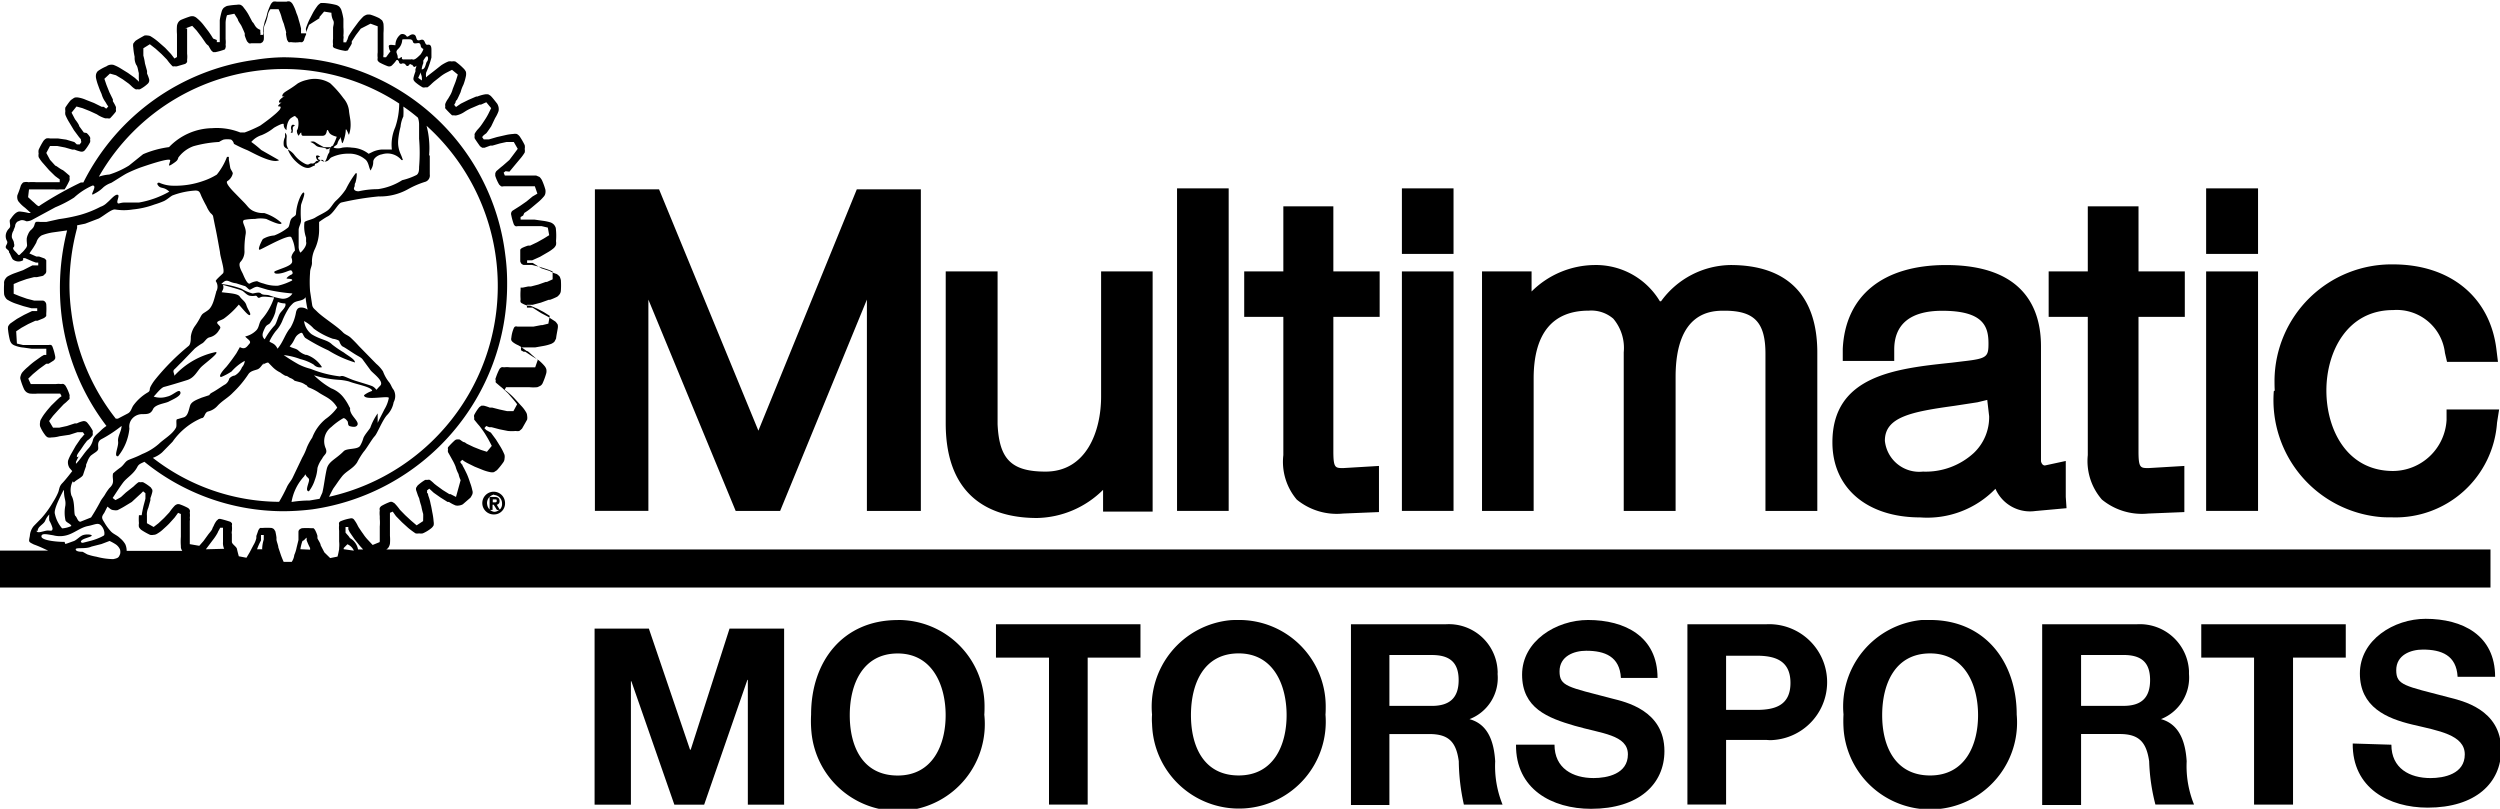 <svg xmlns="http://www.w3.org/2000/svg" viewBox="0 0 170 55"><path d="M49.609,42.743l-2.64,8.234h-.047l-2.8-8.234h-3.69V54.717h2.47V46.326h.031l2.923,8.391h2.027l2.939-8.486h.031v8.486H53.32V42.743Z"/><path d="M61.049,42.159a5.867,5.867,0,0,1,5.9,5.834l0,.007c0,.193,0,.4-.016.6a5.907,5.907,0,1,1-11.755,1.175q-.015-.153-.023-.306a8.299,8.299,0,0,1,0-.885c0-3.621,2.173-6.42,5.889-6.42m0,10.572c2.362,0,3.26-2.06,3.26-4.1s-.9-4.2-3.26-4.2-3.26,2.06-3.26,4.2.882,4.1,3.26,4.1"/><path d="M71.332,44.718H67.726V42.449h9.826v2.269h-3.59v9.993h-2.63Z"/><path d="M84.228,42.159a5.884,5.884,0,0,1,5.921,5.847l0.0.01c0,.193,0,.386-.016.579a5.907,5.907,0,1,1-11.779.907q-.011-.139-.015-.279a4.174,4.174,0,0,1,0-.628,5.911,5.911,0,0,1,5.307-6.42c.189-.016.394-.016.583-.016m0,10.572c2.378,0,3.26-2.06,3.26-4.1s-.882-4.2-3.26-4.2-3.244,2.06-3.244,4.2.882,4.1,3.244,4.1"/><path d="M91.865,42.449h6.46a3.321,3.321,0,0,1,3.51,3.121l.001.017a1.236,1.236,0,0,1,0,.241,3,3,0,0,1-1.911,3.074h0c1.307.354,1.669,1.609,1.748,2.864a6.958,6.958,0,0,0,.5,2.945h-2.63a14.192,14.192,0,0,1-.346-2.945c-.173-1.287-.661-1.851-2-1.851H94.479v4.827H91.865Zm2.614,5.552h2.882c1.181,0,1.827-.515,1.827-1.754s-.646-1.706-1.827-1.706H94.479Z"/><path d="M105.706,50.639c0,1.609,1.244,2.269,2.661,2.269.913,0,2.33-.274,2.33-1.609s-1.8-1.416-3.622-1.947-3.573-1.193-3.573-3.476,2.314-3.717,4.487-3.717c2.488,0,4.724,1.11,4.724,3.942h-2.491c-.079-1.464-1.1-1.85-2.362-1.85-.835,0-1.811.37-1.811,1.4s.573,1.062,3.573,1.85c.882.225,3.559.788,3.559,3.572,0,2.237-1.732,3.926-4.992,3.926-2.645,0-5.133-1.336-5.1-4.361Z"/><path d="M114.744,42.448h5.4a3.943,3.943,0,0,1,.488,7.869,2.476,2.476,0,0,1-.488,0h-2.77V54.71h-2.63Zm2.63,5.825h2.063c1.212,0,2.315-.274,2.315-1.834s-1.1-1.851-2.315-1.851h-2.063Z"/><path d="M131.247,42.159c3.716,0,5.889,2.832,5.889,6.437a5.907,5.907,0,0,1-11.755,1.175q-.015-.153-.023-.306a8.299,8.299,0,0,1,0-.885,5.911,5.911,0,0,1,5.307-6.42h.583m0,10.572c2.378,0,3.26-2.06,3.26-4.1s-.882-4.2-3.26-4.2-3.26,2.06-3.26,4.2.9,4.1,3.26,4.1"/><path d="M138.868,42.448h6.472a3.348,3.348,0,0,1,3.511,3.17v.209a3.031,3.031,0,0,1-1.905,3.073h0c1.291.354,1.669,1.609,1.748,2.864a6.958,6.958,0,0,0,.5,2.945h-2.626a13.285,13.285,0,0,1-.425-2.945c-.189-1.287-.677-1.851-2-1.851h-2.63V54.74h-2.645Zm2.645,5.551h2.882c1.181,0,1.811-.515,1.811-1.754s-.63-1.706-1.811-1.706h-2.882Z"/><path d="M153.276,44.718h-3.59V42.449h9.826v2.269h-3.586v9.993h-2.65Z"/><path d="M162.614,50.64c0,1.609,1.244,2.269,2.661,2.269.913,0,2.33-.274,2.33-1.609s-1.8-1.609-3.559-2.028-3.574-1.191-3.574-3.476,2.315-3.717,4.472-3.717c2.5,0,4.724,1.11,4.724,3.942h-2.551c-.079-1.464-1.1-1.85-2.362-1.85-.835,0-1.811.37-1.811,1.4s.567,1.062,3.574,1.85c.866.225,3.559.788,3.559,3.572,0,2.237-1.732,3.926-4.992,3.926-2.645,0-5.133-1.336-5.1-4.361Z"/><path d="M61.837,12.873H58.263L51.57,29.286,44.815,12.873H40.453V34.741H44.09V20.373l5.936,14.37h3.023l5.9-14.37v14.37h3.669V12.873Z"/><path d="M77.569,18.457H74.875v8.512c0,2.349-.992,5.1-3.779,5.1-2.33,0-3.149-.853-3.26-3.218V18.457H64.309v10.33c0,5.278,3.37,6.437,6.2,6.437a6.543,6.543,0,0,0,4.5-1.915v1.478h3.37V18.457Z"/><path d="M82.732,12.809H80.039V34.741H83.55V12.809Z"/><path d="M89.96,14.032H87.267v4.425H84.606v3.09h2.661v9.4a3.975,3.975,0,0,0,.913,3.025,4.291,4.291,0,0,0,3.149.949l2.441-.1V31.684l-2.425.145c-.551,0-.677,0-.677-1.159V21.547h3.149v-3.09H90.668V14.032Z"/><path d="M98.022,12.809H95.329v4.457H98.84V12.809Z"/><path d="M98.022,18.457H95.329V34.741H98.84V18.457Z"/><path d="M112.87,20.485a5.064,5.064,0,0,0-4.44-2.463,6.15,6.15,0,0,0-4.283,1.8V18.457h-3.37V34.742h3.511v-9c0-3.073,1.291-4.618,3.748-4.618a2.288,2.288,0,0,1,1.669.547,3.084,3.084,0,0,1,.709,2.285V34.742h3.527V25.634c0-4.506,2.5-4.506,3.323-4.506,2.031,0,2.787.788,2.787,2.929V34.742h3.526V23.976c0-3.894-2.047-5.954-5.9-5.954a5.934,5.934,0,0,0-4.724,2.462"/><path d="M135.262,28.304a3.356,3.356,0,0,1-1.039,2.494,4.838,4.838,0,0,1-3.464,1.271,2.347,2.347,0,0,1-2.586-2.081L128.172,29.978v-.016c0-1.609,1.811-1.963,4.724-2.365l1.576-.242.661-.161Zm5.21,5.487V31.346l-1.417.306c-.22,0-.268-.29-.268-.29v-7.82c0-2.51-1.118-5.519-6.456-5.519-4.283,0-6.85,2.076-7.023,5.7v.821h3.5v-.772c0-1.754,1.134-2.639,3.26-2.639,2.8,0,3.149,1.062,3.149,2.221,0,.9-.094,1.03-1.669,1.207l-.819.1c-3.811.4-8.125.869-8.125,5.423,0,3.09,2.346,5.1,5.968,5.1a6.455,6.455,0,0,0,5.118-1.947,2.568,2.568,0,0,0,2.708,1.513l2.126-.193Z"/><path d="M144.663,14.032H141.97v4.425h-2.661v3.09h2.661v9.4a3.989,3.989,0,0,0,.961,3.025,4.291,4.291,0,0,0,3.149.949l2.456-.1V31.684l-2.425.145c-.567,0-.693,0-.693-1.159V21.547h3.149v-3.09h-3.148V14.032Z"/><path d="M152.71,18.457h-2.693V34.741h3.53V18.457Z"/><path d="M152.71,12.809h-2.693v4.457h3.53V12.809Z"/><path d="M154.618,26.603a7.982,7.982,0,0,0,7.338,8.561c.236.016.472.016.709.016a6.92,6.92,0,0,0,7.133-6.437l.142-.9h-3.574v.724a3.669,3.669,0,0,1-3.637,3.46c-3.149,0-4.535-2.832-4.535-5.471s1.417-5.471,4.535-5.471a3.3,3.3,0,0,1,3.527,2.913l.142.611h3.464l-.11-.885c-.441-3.54-3.149-5.745-7.023-5.745a7.956,7.956,0,0,0-8.062,7.849l-0.0.004c0,.241,0,.483.016.724"/><path d="M22.187,10.154a.517.517,0,0,0,.331-.145H22.03a6.012,6.012,0,0,1-.614-.354.361.361,0,0,0-.315,0,.958.958,0,0,1,.346.209c.189.193.409.113.74.241"/><path d="M19.903,8.947a.623.623,0,0,0,0-.241.2.2,0,0,1,.157-.161s-.142-.145-.236,0a.348.348,0,0,0,0,.306s0,.177-.094.177h.161"/><path d="M19.62,10.153a1.156,1.156,0,0,1-.126-.29,3.174,3.174,0,0,1,0-.547.34.34,0,0,0-.11-.29v.291a.971.971,0,0,0-.094.515c0,.257.362.322.362.322"/><path d="M26.58,3.46l-.094.113-.236.322h-.173a.28.28,0,0,1,0-.161V2.253a4.174,4.174,0,0,0,0-.628.768.768,0,0,0-.094-.241l-.189-.145a3.89,3.89,0,0,0-.6-.241.663.663,0,0,0-.252,0,.954.954,0,0,0-.22.113,4.353,4.353,0,0,0-.362.4h0l-.346.467c-.11.161-.22.322-.315.483l-.079.241a.6.6,0,0,0-.079.177h-.189V2.656a.543.543,0,0,0,0-.225,3.558,3.558,0,0,0,0-.579V1.288A3.833,3.833,0,0,0,23.21.676a.677.677,0,0,0-.142-.225.577.577,0,0,0-.22-.117,4.635,4.635,0,0,0-.8-.129h-.236a1.014,1.014,0,0,0-.2.161A4.674,4.674,0,0,0,21.3.834h0l-.268.515a5.629,5.629,0,0,0-.22.547.337.337,0,0,0,0,.177v.193H20.47V2.06h0V1.934c-.047-.193-.094-.386-.157-.579a2.341,2.341,0,0,0-.157-.467h0a2.808,2.808,0,0,0-.252-.6A.463.463,0,0,0,19.73.113a.3.3,0,0,0-.236,0h-.677a.584.584,0,0,0-.236,0,.508.508,0,0,0-.173.193,3.891,3.891,0,0,0-.236.6h0a2.451,2.451,0,0,1-.157.515c-.047.193-.094.37-.126.563V2.37H17.7a.4.4,0,0,0,0-.193h0V2.028c-.378-.129-.378-.418-.535-.531L16.9.998h0a3.016,3.016,0,0,0-.319-.464.5.5,0,0,0-.236-.209.584.584,0,0,0-.236,0,4.854,4.854,0,0,0-.677.08,1,1,0,0,0-.22.129.57.57,0,0,0-.126.209,4.5,4.5,0,0,0-.142.628h0V2.704h0v.161h-.2V2.72h0l-.252-.1c-.094-.161-.2-.322-.315-.483l-.346-.451h0a2.951,2.951,0,0,0-.441-.451.564.564,0,0,0-.236-.129.588.588,0,0,0-.236.016h0c-.2.064-.409.145-.6.225a.465.465,0,0,0-.189.161.643.643,0,0,0-.094.241,3.558,3.558,0,0,0,0,.579h0v1.55l-.173.1-.236-.306-.394-.418-.441-.386a3.7,3.7,0,0,0-.5-.37.418.418,0,0,0-.236-.08.584.584,0,0,0-.236,0c-.2.113-.409.225-.6.354a1.7,1.7,0,0,0-.157.193.708.708,0,0,0,0,.257,4.533,4.533,0,0,0,.094.644,1.035,1.035,0,0,0,.11.547c.11.129.126.434.173.547v.386l.016.225a.372.372,0,0,0-.11-.113l-.173-.161L8.7,4.959l-.5-.308h0a2.766,2.766,0,0,0-.488-.241.664.664,0,0,0-.252,0,.546.546,0,0,0-.22.1,2.97,2.97,0,0,0-.583.322.461.461,0,0,0-.126.225.707.707,0,0,0,0,.257,3.391,3.391,0,0,0,.157.531h0a5.629,5.629,0,0,0,.22.547,1.629,1.629,0,0,0,.252.531,1.422,1.422,0,0,1,.094.161l.11.161-.142.145-.173-.129H6.913l-.52-.257-.535-.209h0a2.147,2.147,0,0,0-.52-.161.664.664,0,0,0-.252,0,.89.89,0,0,0-.2.129c-.079,0-.378.451-.441.547a.623.623,0,0,0,0,.241.708.708,0,0,0,0,.257,3.585,3.585,0,0,0,.283.547l.3.5.346.467.126.145h0a.824.824,0,0,0,.031.193l-.11.161H5.228L5.055,9.66,4.5,9.494l-.567-.08H3.4a.663.663,0,0,0-.252,0,.634.634,0,0,0-.189.161,4.564,4.564,0,0,0-.331.611.708.708,0,0,0,0,.257.623.623,0,0,0,0,.241,2.351,2.351,0,0,0,.331.451h0l.378.434.409.4.173.129.142.1v.193H2.472a2.975,2.975,0,0,0-.535,0,.686.686,0,0,0-.362.016.662.662,0,0,0-.157.209,6.757,6.757,0,0,1-.236.66.623.623,0,0,0,0,.241.446.446,0,0,0,.126.241,2.17,2.17,0,0,0,.394.37h0l.394.354H1.937a3.861,3.861,0,0,0-.6-.1c-.315,0-.583.483-.646.547s0,.274,0,.434-.126.177-.22.37a.668.668,0,0,0,0,.644c.126.225-.236.37,0,.563s.094.177.157.241.11.257.236.451a.609.609,0,0,0,.709.064v-.145H1.7l.52.225.22.08H2.6v.193H2.2l-.63.322-.535.193h0a3.027,3.027,0,0,0-.472.209.5.5,0,0,0-.189.177.468.468,0,0,0-.094.354,5.314,5.314,0,0,0,0,.708.571.571,0,0,0,.094.225.4.4,0,0,0,.189.177,2.701,2.701,0,0,0,.488.225h0l.535.177.551.145h.394v.193H2.173l-.535.257-.488.274h0l-.441.306a.662.662,0,0,0-.157.209.707.707,0,0,0,0,.257,4.874,4.874,0,0,0,.126.692.635.635,0,0,0,.126.225.615.615,0,0,0,.22.129,2.006,2.006,0,0,0,.535.129h.016l.567.08H3.149v.422H2.992l-.173.1-.472.338a4.924,4.924,0,0,0-.441.37h0a2.987,2.987,0,0,0-.394.386.671.671,0,0,0-.11.241.363.363,0,0,0,0,.257,4.471,4.471,0,0,0,.236.644.641.641,0,0,0,.157.193.614.614,0,0,0,.236.1,3.151,3.151,0,0,0,.551,0H4.094l.094.177-.142.1h0l-.157.145-.409.4c-.094.113-.283.322-.362.434h0a3.016,3.016,0,0,0-.315.467.44.44,0,0,0-.079.241.708.708,0,0,0,0,.257,2.54,2.54,0,0,0,.346.6.465.465,0,0,0,.189.161.663.663,0,0,0,.252,0,2.055,2.055,0,0,0,.535-.08h0l.677-.1.551-.177h.362l.11.161a.485.485,0,0,0-.126.129l-.14.156-.331.483-.283.5h0a2.878,2.878,0,0,0-.236.5.708.708,0,0,0,0,.257.768.768,0,0,0,.094.241l.189.219s-.441.579-.677.821-.189.434-.3.676a4.562,4.562,0,0,1-.331.611,6.594,6.594,0,0,1-.787,1.094l-.52.531a1.162,1.162,0,0,0-.268.676c-.079.418-.11.386.268.579a7.173,7.173,0,0,1,.693.29l.283.129H0v2.51H169.353V37.364H26.265a.45.45,0,0,0,.157-.145.768.768,0,0,0,.094-.241,3.174,3.174,0,0,0,0-.547h0V34.87l.189-.08.22.306.409.418.425.386a5.85,5.85,0,0,0,.5.37.584.584,0,0,0,.236,0,.664.664,0,0,0,.252,0,2.463,2.463,0,0,0,.583-.354.641.641,0,0,0,.157-.193.707.707,0,0,0,0-.257,4.535,4.535,0,0,0-.094-.644c-.031-.177-.063-.37-.11-.547a2.928,2.928,0,0,0-.157-.563c-.031-.129,0-.129-.094-.209a.228.228,0,0,0,0-.145l.157-.129.126.113.173.161.457.322.488.306h.094a2.49,2.49,0,0,0,.457.241.663.663,0,0,0,.252,0,.686.686,0,0,0,.236-.08l.52-.451a1.619,1.619,0,0,0,.126-.225.408.408,0,0,0,0-.274,3.391,3.391,0,0,0-.157-.531h0a5.581,5.581,0,0,0-.2-.547s-.173-.37-.268-.531,0-.1-.094-.161l-.11-.161.142-.145.157.113.173.1.52.257.52.209h0a2.953,2.953,0,0,0,.535.161.663.663,0,0,0,.252,0l.2-.129a4.761,4.761,0,0,0,.441-.547.44.44,0,0,0,.079-.241.708.708,0,0,0,0-.257,3.754,3.754,0,0,0-.283-.563l-.3-.483-.346-.467-.315-.177-.126-.129.126-.145.2.08h.157l.551.145.567.113h0a2.976,2.976,0,0,0,.535,0,.584.584,0,0,0,.236,0,1.678,1.678,0,0,0,.189-.161l.346-.611a.707.707,0,0,0,0-.257.494.494,0,0,0-.079-.257,2.238,2.238,0,0,0-.331-.434h0l-.394-.434a4.88,4.88,0,0,0-.409-.4l-.173-.145-.142-.1.094-.177h1.59a2.975,2.975,0,0,0,.535,0,1.574,1.574,0,0,0,.236-.113.438.438,0,0,0,.142-.193,4.673,4.673,0,0,0,.236-.66.707.707,0,0,0,0-.257.635.635,0,0,0-.126-.225,2.987,2.987,0,0,0-.394-.386h0l-.425-.257-.488-.322H35.6l-.173-.1v-.193h.961l.567-.1h0a2.92,2.92,0,0,0,.535-.145.89.89,0,0,0,.2-.129,1.773,1.773,0,0,0,.126-.241c0-.1.094-.563.11-.676a.707.707,0,0,0,0-.257,1.032,1.032,0,0,0-.157-.209l-.52-.338h0l-.457-.241-.583-.37h-.378v-.193h.394l.551-.145.535-.193H37.4a4.48,4.48,0,0,0,.488-.209.912.912,0,0,0,.173-.177.486.486,0,0,0,.079-.241,5.314,5.314,0,0,0,0-.708,1.438,1.438,0,0,0-.079-.241,1.091,1.091,0,0,0-.2-.177,2.151,2.151,0,0,1-.488-.209h0l-.551-.177-.6-.37h-.378v-.177h.346l.535-.241.5-.29h0a2.717,2.717,0,0,0,.441-.306.613.613,0,0,0,.142-.209.707.707,0,0,0,0-.257,4.311,4.311,0,0,0-.016-.9.635.635,0,0,0-.126-.225.659.659,0,0,0-.22-.145,3.001,3.001,0,0,0-.52-.113h0l-.567-.08H35.4v-.177l.173-.1.079-.177a4.299,4.299,0,0,0,.472-.338l.441-.37h0a2.986,2.986,0,0,0,.394-.386.446.446,0,0,0,.126-.241.707.707,0,0,0,0-.257,4.469,4.469,0,0,0-.236-.644,1.031,1.031,0,0,0-.16-.211l-.236-.1H34.327l-.079-.193.126-.1.268.032.346-.418.362-.434h0a2.987,2.987,0,0,0,.331-.451.622.622,0,0,0,0-.241.707.707,0,0,0,0-.257,4.484,4.484,0,0,0-.346-.6.634.634,0,0,0-.189-.161.663.663,0,0,0-.252,0,3.075,3.075,0,0,0-.535.08h0l-.567.129-.551.161h-.346l-.11-.161.11-.129h0l.173-.129c.094-.113.252-.354.331-.467l.268-.563h0a2.276,2.276,0,0,0,.236-.483.707.707,0,0,0,0-.257.768.768,0,0,0-.094-.241c-.142-.177-.283-.37-.441-.531a1.379,1.379,0,0,0-.157-.1.663.663,0,0,0-.252,0,2.6,2.6,0,0,0-.5.145H32.38l-.52.225-.52.257-.189.129-.142.1-.126-.145.094-.161a.212.212,0,0,1,.094-.177c.094-.177.173-.354.252-.531a2.467,2.467,0,0,1,.189-.5h0a3.699,3.699,0,0,0,.173-.6.8.8,0,0,0,0-.274.773.773,0,0,0-.189-.257,3.643,3.643,0,0,0-.535-.451.584.584,0,0,0-.236,0,.584.584,0,0,0-.236,0A2.766,2.766,0,0,0,30,4.442h0l-.488.386-.457.354-.079.08a1.1,1.1,0,0,1,0-.322,6.146,6.146,0,0,0,.362-1.03V3.428c0-.161,0-.434-.252-.386s-.126-.451-.5-.322-.189-.29-.441-.37-.409.241-.5.113a.337.337,0,0,0-.394-.129.914.914,0,0,0-.362.74h0c-.189,0-.52-.113-.441.145a.53.53,0,0,0,.126.306Zm2.456.37c.094,0,.094.257,0,.354s-.094.547-.362.531a1.461,1.461,0,0,1,.11-.418V4.12s.173-.29.22-.29M28.69,5.343v.129l-.252-.177.126-.274v-.1a.81.81,0,0,1,.126.418M26.958,3.557c0-.209.173-.193.315-.515s0-.37.189-.37h.346c.079,0,.236,0,.268.161a.149.149,0,0,0,.176.116L28.265,2.946h.016c.126,0,.3-.1.331.193a.251.251,0,0,0,.157.177c.079,0-.142.37-.2.418s-.283.29-.409.306a.132.132,0,0,1-.11,0h0a.132.132,0,0,0-.11,0h-.488a.107.107,0,0,1-.126-.064V3.943c0-.08,0-.1-.126,0s-.173,0-.157-.129M1.842,16.687a.446.446,0,0,1-.126.241,1.557,1.557,0,0,1-.268.29h0c-.173.193-.173.145-.3,0l-.2-.209c-.079-.113-.079-.177,0-.209a.363.363,0,0,0,0-.257c0-.161-.094-.241-.142-.4a.744.744,0,0,1,.126-.483c0-.1,0,0,.094-.274a.408.408,0,0,1,.2-.338c.094,0,.2-.177.567,0a.839.839,0,0,0,.394-.1l1.575-.853a8.014,8.014,0,0,0,1.275-.66,4.616,4.616,0,0,1,1.26-.821c.394,0-.346.853.142.547a2.3,2.3,0,0,0,.6-.434,1.662,1.662,0,0,1,.52-.29c.2-.113.835-.531,1.055-.644a9.854,9.854,0,0,1,.929-.4c.189-.062,2.063-.724,2.031-.483s-.22.483.126.257.378-.274.425-.451a2.219,2.219,0,0,1,1.024-.772,7.942,7.942,0,0,1,1.748-.29,1.782,1.782,0,0,1,.3-.161,1.41,1.41,0,0,1,.52,0,.449.449,0,0,1,.189.29,8.869,8.869,0,0,0,.882.418c.283.113,1.7.965,2.189.692l-1.212-.692a7.238,7.238,0,0,0-.677-.547,1.5,1.5,0,0,1,.709-.467,3.4,3.4,0,0,0,.835-.5h0s.677-.4.661-.225a.442.442,0,0,0,.189.386s0-.628.331-.837.22-.1.378,0,.126.708,0,.853a.466.466,0,0,0,.126.37c.079-.177.173-.257.173-.193s0,.193.126.193h1.307c.362,0,.252-.467.362-.386s0,.29.614.451h0a3.361,3.361,0,0,1-.236.547c0,.113-.079,0-.2.209s0,.225-.11.37-.142.483-.268.547-.236-.113-.394-.113h0c-.094-.1-.094-.145,0-.177s.11,0,0-.08a.172.172,0,0,0-.2,0,.384.384,0,0,0,.157.338c.157.1,0,0-.094,0s-.142.209-.346.177-.173.177-.5,0a2.11,2.11,0,0,1-.724-.628,1.359,1.359,0,0,0-.409-.322,2.206,2.206,0,0,0,.52.788c.315.306.724.579,1.039.418l.2-.1c.157,0,0-.129.142-.145a.53.53,0,0,0,.268-.177s0-.08.142-.08.079.1.189.113a.348.348,0,0,0,.268-.1c.11-.1.094-.145.252-.209a2.6,2.6,0,0,1,1.1-.225,1.652,1.652,0,0,1,1.118.37c.236.161.268.531.346.692s.079,0,.079,0a.918.918,0,0,0,.142-.5c0-.274.362-.483.583-.515a1.243,1.243,0,0,1,1.338.386h.094a3.268,3.268,0,0,0-.157-.418,1.9,1.9,0,0,1-.157-.982,5.599,5.599,0,0,1,.157-.869,2.054,2.054,0,0,1,.189-.692,4.832,4.832,0,0,0,0-.676,11.612,11.612,0,0,1,.992.756,1.406,1.406,0,0,1,.079.434v1a11.349,11.349,0,0,1,0,1.915c0,.177,0,.434-.173.547a4.453,4.453,0,0,1-.976.354,4.131,4.131,0,0,1-1.653.611,5.918,5.918,0,0,0-1.307.145c-.3,0-.362-.161-.3-.274s0-.209.079-.306a2.194,2.194,0,0,0,.094-.644h-.079a6.769,6.769,0,0,0-.661,1.078,4.03,4.03,0,0,1-.677.788c-.22.209-.331.483-.567.66s-.614.338-.835.483-.677.209-.74.322a2.29,2.29,0,0,0,.11,1.046v.273c.094.306-.346.724-.378.74s-.142-.225-.126-.434V15.641c0-.241.2-.483.157-.708a6.222,6.222,0,0,1,0-.949c0-.145.315-.788.2-.885s-.488.676-.535,1.4c0,.209-.157.193-.3.354s-.126.531-.252.628a3.579,3.579,0,0,1-.929.531,1.731,1.731,0,0,0-.772.241c-.094.129-.409.788-.2.724.488-.225,1.937-1.046,2.126-.853a2.247,2.247,0,0,1,.252.917,1.057,1.057,0,0,0-.189.274c-.11.274,0,.161,0,.467s-.772.467-1.2.676c-.079.193.252.177.551.1s.535-.225.6-.161.142.209,0,.274a.879.879,0,0,0-.315.225c-.11.113.425,0,.362.177a4.06,4.06,0,0,1-.961.354,2.529,2.529,0,0,1-.976-.145,2.067,2.067,0,0,1-.441-.161,1.16,1.16,0,0,0-.5.161c-.173.08-.409-.515-.472-.66s-.362-.611-.157-.821a1.028,1.028,0,0,0,.268-.692,6.057,6.057,0,0,1,.079-1.191c.079-.467-.346-.853-.094-.965a3.675,3.675,0,0,1,.724-.064,2.074,2.074,0,0,1,.772,0c.409.193,1.024.467,1.039.274a3.115,3.115,0,0,0-1.181-.676,1.55,1.55,0,0,1-.765-.153c-.3-.161-.346-.306-.6-.563l-.661-.676c-.126-.129-.63-.644-.488-.772a.812.812,0,0,0,.378-.531c0-.1-.157-.274-.173-.386l-.094-.547v-.193h-.126a4.351,4.351,0,0,1-.693,1.207,4.491,4.491,0,0,1-.929.434,5.666,5.666,0,0,1-2,.322,2.34,2.34,0,0,1-.992-.209c-.157,0-.126.113-.11.129.189.338.394.1.8.483a6.356,6.356,0,0,1-2.063.74H8.472c-.331,0-.441.145-.488,0s.189-.515,0-.531-.472.354-.709.547a1.132,1.132,0,0,1-.441.274,7.177,7.177,0,0,1-1.37.547,11,11,0,0,1-1.449.29l-.866.193H2.724a.838.838,0,0,0-.283,0,.352.352,0,0,0-.079.129.768.768,0,0,1-.094.241,1.273,1.273,0,0,1-.2.209.868.868,0,0,0-.157.257.986.986,0,0,0-.094.306v.145m24.832-6.211H25.95a1.825,1.825,0,0,0-.583.145l-.3.145a1.966,1.966,0,0,0-1.134-.418,2.277,2.277,0,0,0-.661,0,.9.9,0,0,1-.583,0h0c0-.1.2-.145.252-.257a.827.827,0,0,1,.189-.37v-.1c.094.161.094.37.142.418s.236-.563.236-.853.2.29.22.29a2.073,2.073,0,0,0,.11-.821c0-.209-.094-.6-.11-.853a1.573,1.573,0,0,0-.378-.821,6.82,6.82,0,0,0-.9-1.014,2,2,0,0,0-1.575-.225,2.138,2.138,0,0,0-.63.241c-.646.5-.961.563-1.039.788s.268,0,.268,0-.457.241-.5.434.362,0,.315,0a.813.813,0,0,0-.362.274c-.079.129.189,0,.157.145a.388.388,0,0,1-.11.193,3.316,3.316,0,0,1-.346.322c-.3.257-.614.483-.929.708a8.79,8.79,0,0,1-1.055.467h-.315a4.308,4.308,0,0,0-1.905-.29,4.151,4.151,0,0,0-2.929,1.287,6.678,6.678,0,0,0-1.764.483l-.961.772a5.935,5.935,0,0,1-1.338.611,2.776,2.776,0,0,0-.709.145,14.512,14.512,0,0,1,12.55-7.322,14.31,14.31,0,0,1,7.873,2.349,5.068,5.068,0,0,1-.268,1.609,2.959,2.959,0,0,0-.22,1.609m2.519.322a5.623,5.623,0,0,0,0-1.03,5.409,5.409,0,0,0-.173-1,14.685,14.685,0,0,1-6.629,25.231c.094-.193.189-.386.3-.579.283-.386.268-.4.567-.788s.756-.531,1.039-.965a5.192,5.192,0,0,1,.457-.74c.157-.161.567-.869.74-1.046s.488-1.014.819-1.416a1.666,1.666,0,0,0,.472-.9.877.877,0,0,0,0-.837c-.157-.193-.173-.37-.346-.563a2.656,2.656,0,0,1-.378-.692,2.356,2.356,0,0,0-.457-.515l-1.181-1.207c-.173-.193-.362-.386-.551-.563s-.378-.209-.535-.37c-.394-.418-1.37-1.014-1.779-1.432-.142-.145-.283-.225-.315-.434l-.142-.933a8.348,8.348,0,0,1,0-1.255c0-.322.157-.451.126-.756a2.052,2.052,0,0,1,.173-.8,3.1,3.1,0,0,0,.315-1.464v-.433a6.215,6.215,0,0,1,.535-.354c.441-.193.724-.869.961-.965a19.181,19.181,0,0,1,2.551-.418,3.9,3.9,0,0,0,1.984-.483,6.078,6.078,0,0,1,1.149-.5.451.451,0,0,0,.346-.515v-1.3M14.707,19.841c-.126.4-.22,1-.567,1.255s-.362.177-.535.515a4.714,4.714,0,0,1-.378.6,1.6,1.6,0,0,0-.252.692c0,.161,0,.515-.157.628a15.6,15.6,0,0,0-2.283,2.3,2.915,2.915,0,0,0-.3.467c-.094.193,0,.257-.157.37a3.21,3.21,0,0,0-1.008.9c-.126.177-.157.434-.378.547l-.677.354H7.873A14.69,14.69,0,0,1,4.85,21.225a13.868,13.868,0,0,1-.126-1.8,15.015,15.015,0,0,1,.52-3.926v-.177l.551-.113.929-.354c.331-.177.866-.644,1.1-.611a3.733,3.733,0,0,0,1.2,0,5.824,5.824,0,0,0,1.48-.338,5.471,5.471,0,0,0,.661-.241c.22-.113.362-.257.551-.37a5.3,5.3,0,0,1,1.575-.338c.315,0,.3.177.441.467s.2.4.315.611a1.884,1.884,0,0,0,.268.451s.157.129.173.209.11.563.173.853c.11.531.2,1.062.3,1.609,0,.274.362,1.271.2,1.432s-.52.467-.488.531a.664.664,0,0,1,0,.756m.929-.74a1.488,1.488,0,0,0,.457.129l.551.177c.11,0,.283.241.362.257s.362-.241.567-.193l.646.193a12.412,12.412,0,0,0,1.7.257.746.746,0,0,1-.724.354,4.44,4.44,0,0,1-.85-.225c-.189-.064-.441,0-.567-.129s-.457,0-.567,0a2.84,2.84,0,0,1-.756-.322,5.671,5.671,0,0,0-1.37-.322c.22-.209.315-.29.583-.161M20.8,24.134a1.316,1.316,0,0,1-.52-.306c-.157-.145-.409-.145-.583-.274.362-.37.3-.628.614-.837s.22,0,.441.257a13.076,13.076,0,0,0,1.575.853,7.667,7.667,0,0,0,1.811.821c0-.225-.472-.451-.756-.676a7.108,7.108,0,0,1-.8-.547c-.315-.322-.756-.306-1.386-.692a1.354,1.354,0,0,1-.52-.9,2.311,2.311,0,0,1,.661.515,4.868,4.868,0,0,0,1.307.692c.079,0,.394.08.425.161s.11.306.252.37.535.338.819.515.441.225.551.4l.52.708c.173.209.929.74.646,1.03s-.252.306-.283.257a.746.746,0,0,0-.236-.209c-.2-.1-1.2-.37-1.417-.467-.5-.193-.6-.29-.8-.209a7.794,7.794,0,0,1-2-.515,3.882,3.882,0,0,1-.819-.306c-.346-.193-.677-.4-1.008-.628a4.5,4.5,0,0,1,1.134.274,3.122,3.122,0,0,1,.9.37.579.579,0,0,0,.567.177,1.994,1.994,0,0,0-1.039-.837m-.378-3.218c-.094,0-.268,0-.346.306a3.166,3.166,0,0,1-.378,1.062c-.362.418-.488.965-.882,1.432-.189-.4-.441-.37-.551-.5a3.861,3.861,0,0,1,.425-.692,2.368,2.368,0,0,0,.441-.676,5.384,5.384,0,0,1,.488-.949,3.065,3.065,0,0,1,.22-.241c.236-.257.724-.145.882-.451a7.401,7.401,0,0,0,.142.853.726.726,0,0,0-.441-.145M18.9,20.534a1.338,1.338,0,0,0,.5.1c.094.225-.236.483-.362.676s-.22.628-.346.8a4.657,4.657,0,0,0-.693.965c-.236-.225-.142-.434,0-.74s.268-.225.378-.386a2.545,2.545,0,0,0,.346-.724,4.05,4.05,0,0,1,.177-.691m-1.024,4.264s.315-.193.378-.129l.268.274a1.834,1.834,0,0,0,.535.386,2.582,2.582,0,0,0,.346.225c.157,0,.22.113.362.161a.71.71,0,0,1,.268.177s.3.08.378.1a1.086,1.086,0,0,1,.362.177c.094,0,.11.129.22.177a3.463,3.463,0,0,1,.646.322c.173.129.567.322.74.451a1.8,1.8,0,0,1,.551.6,3.338,3.338,0,0,1-.787.772,3.044,3.044,0,0,0-.913,1.271,3.85,3.85,0,0,0-.362.66,3.889,3.889,0,0,1-.315.692l-.661,1.384c-.11.225-.283.386-.394.644a10.926,10.926,0,0,1-.52.982,14.124,14.124,0,0,1-8.585-2.99,1.924,1.924,0,0,0,.63-.37l.709-.724A4.617,4.617,0,0,1,13.7,28.434c.236,0,.189-.37.441-.451a1.244,1.244,0,0,0,.661-.4c.315-.338.724-.547,1.039-.885a7.048,7.048,0,0,0,1.039-1.239c.142-.225.378-.257.614-.338s.3-.338.488-.434m2.787,7.563c.094.274.3.209.236.483s-.252.66,0,.676a2.5,2.5,0,0,0,.409-.788,2.825,2.825,0,0,0,.173-.8,1.954,1.954,0,0,1,.315-.628c.157-.322.378-.322.252-.692a1.2,1.2,0,0,1,.379-1.467,4.294,4.294,0,0,1,.819-.6c.11,0,.189.1.268.193s0,.306.173.354.441.1.52-.1-.3-.5-.441-.8,0-.274-.11-.4a3.332,3.332,0,0,0-.362-.6,1.936,1.936,0,0,0-.882-.676,5.755,5.755,0,0,1-1.165-.885,7.147,7.147,0,0,0,1.653.306,3.583,3.583,0,0,1,.724.113c.472.193,1.575.37,1.575.644a1.817,1.817,0,0,0-.551.29c0,.4,1.716,0,1.685.193a2.312,2.312,0,0,1-.3.772c-.157.322-.3.579-.457.917v-.644a4.088,4.088,0,0,0-.488.933c0,.08-.409.515-.488.756a2.111,2.111,0,0,1-.22.515c-.173.274-.9.145-1.118.37-.535.547-1.024.676-1.149,1.207s-.189,1.175-.3,1.609l-.189.418-.677.115a7.9,7.9,0,0,0-1.228.1,3.4,3.4,0,0,1,.85-1.738m-15.447-1.3v-.08c0-.113.189-.338.268-.451s.22-.338.315-.451l.11-.145a1.393,1.393,0,0,0,.378-.37.28.28,0,0,0,0-.161.28.28,0,0,0,0-.161,3.127,3.127,0,0,0-.362-.531.3.3,0,0,0-.315-.1,1.652,1.652,0,0,0-.394.145H5.086l-.535.177-.52.113H3.606l-.268-.451h0l.268-.354h0l.362-.4.362-.386.157-.129.236-.225a.228.228,0,0,0,0-.145.28.28,0,0,0,0-.161,2.868,2.868,0,0,0-.268-.6.472.472,0,0,0-.126-.113.317.317,0,0,0-.173,0,1.365,1.365,0,0,0-.362,0h-1.7l-.173-.37h0l.315-.306h0l.425-.354.488-.354h.157l.331-.209a.431.431,0,0,0,.11-.129.4.4,0,0,0,0-.193,3.888,3.888,0,0,0-.173-.611.25.25,0,0,0-.094-.129.317.317,0,0,0-.173,0H1.575l-.425-.1h0l-.05-.834h0l.362-.241h0l.459-.253.488-.225h.142l.394-.161a.513.513,0,0,0,.2-.161v-.161a4.392,4.392,0,0,0,0-.644.309.309,0,0,0-.079-.161.254.254,0,0,0-.142-.08h-.6l-.5-.129-.5-.177h0L.93,19.974h0v-.66h0l.378-.161h0l.5-.177.5-.129H2.5l.378-.08a.229.229,0,0,0,.142-.1.258.258,0,0,0,.126-.225v-.74a.485.485,0,0,0-.126-.129l-.362-.129H2.472L2,17.234H2l.094-.145a4.714,4.714,0,0,0,.378-.6h0a.8.8,0,0,1,.362-.483,3.477,3.477,0,0,1,.8-.209l.929-.129h0A15.891,15.891,0,0,0,4.2,21.579a15.426,15.426,0,0,0,3.039,7.386,2.477,2.477,0,0,0-.394.322c-.173.177-.441.354-.52.611A1.287,1.287,0,0,1,6,30.51c-.315.338-.5.692-.835,1.03v-.129s.126-.274.189-.37m-.331,1.77c.142-.177.583-.354.63-.531.063-.193.126-.386.2-.579v-.1l.094-.225a1.167,1.167,0,0,1,.22-.386c.236-.193.441-.274.5-.418s-.11-.5.2-.692a8.787,8.787,0,0,0,1.4-.917c0,.354-.283.708-.236,1.062s-.331,1.046,0,1A3.538,3.538,0,0,0,8.8,29.142a.826.826,0,0,1,.22-.708.909.909,0,0,1,.646-.274c.362,0,.583,0,.74-.338s.835-.386,1.071-.515.882-.386.787-.644-.488.225-.9.306a1.476,1.476,0,0,1-.913,0c.142-.145.5-.611.709-.66s1.071-.306,1.575-.467.677-.628.961-.9,1.291-1,.961-1a5.3,5.3,0,0,0-2.8,1.609c0-.177-.142-.306,0-.434s.315-.322.488-.483l.9-.933a3.992,3.992,0,0,1,.535-.37c.157-.113.252-.322.441-.386a1,1,0,0,0,.614-.4c.173-.274.22-.257,0-.483s.157-.241.394-.4a5.7,5.7,0,0,0,1.008-.949c.236.241.646.788.756.708s-.157-.386-.236-.66-.315-.386-.457-.6-.787-.225-1.228-.29c.094-.193.157-.257.094-.5.331.1,1.165.322,1.307.4s.3.29.5.338a1.151,1.151,0,0,0,.409,0c.142,0,.11.225.315.113s.6,0,.945,0a4.271,4.271,0,0,1-.85,1.5c-.189.209-.157.531-.362.74a1.54,1.54,0,0,1-.756.418c.126.177.457.306.283.5s-.283.418-.646.225l-.236.418c-.22.322-.441.628-.693.933-.331.338-.551.692-.331.676a4.123,4.123,0,0,0,.693-.37,3.322,3.322,0,0,1,.9-.724.726.726,0,0,1-.189.434,1.128,1.128,0,0,1-.488.563.6.6,0,0,0-.378.209.658.658,0,0,1-.283.4c-.11.048-.551.37-.85.531s-.142.177-.268.209l-.488.161c-.252.113-.677.241-.772.531s-.142.708-.425.8l-.441.129c-.142,0,0,.451-.11.6-.236.434-.8.74-1.149,1.078a3.925,3.925,0,0,1-1.134.692c-.457.241-.819.338-.992.434s-.268.322-.488.483a5.163,5.163,0,0,0-.5.4c-.094.386.173.611-.252,1a3.333,3.333,0,0,0-.268.386c-.11.209-.268.354-.362.563-.189.354-.394.708-.614,1.046l-.724.29c-.189,0-.22-.29-.346-.4s0-.949-.268-1.384a1.283,1.283,0,0,1,.094-.965m-.6.611c0,.6.142.628.094,1.046a2.409,2.409,0,0,0,0,.949c0,.193.362.257.409.434a1.736,1.736,0,0,1-.63.161,2.212,2.212,0,0,1-.488-.982c-.094-.29.331-1.11.583-1.609M2.551,36.125a.483.483,0,0,1,.157-.322c.126-.129.3-.241.362-.386a1.288,1.288,0,0,1,.283-.434,1.86,1.86,0,0,0,0,.418,2.111,2.111,0,0,1,.22.515c0,.225-.094.161-.331.161s-.756.257-.756,0m1.905.772c-.614,0-1.575-.113-1.575-.37s.441-.129.8-.08a1.758,1.758,0,0,0,.913,0c.5-.129.945-.531,1.449-.628s.709-.274.929,0a.819.819,0,0,1,.193.463c0,.193,0,.161-.173.257a3.95,3.95,0,0,1-.724.274l-.567.145c-.157,0-.2-.113,0-.225s.63-.193.6-.274-.441-.1-.646,0-.394.322-.583.386-.472.177-.567.193m3.716.708c-.079.209-.126.257-.457.322a4.589,4.589,0,0,1-1.134-.161,4.022,4.022,0,0,1-.63-.161l-.315-.177c-.11,0-.457,0-.472-.161s.677,0,1.071-.193l.681-.173.551-.209a3.361,3.361,0,0,1,.409.225.815.815,0,0,1,.3.354.616.616,0,0,1,0,.338m4.14-.468a.571.571,0,0,0,.094.225H8.613a1.1,1.1,0,0,0-.094-.451,1.529,1.529,0,0,0-.362-.418c-.189-.193-.425-.257-.614-.451a3.525,3.525,0,0,1-.457-.628c-.173-.274-.2-.354,0-.628l.22-.434h0l.2.161a.418.418,0,0,0,.236.08.664.664,0,0,0,.252,0c.157-.08.315-.161.472-.257h0l.494-.299.488-.451.142-.129.142-.145.157.129v.354c0,.048-.11.418-.142.563s-.094.418-.11.579H9.448a3.174,3.174,0,0,0,0,.547.708.708,0,0,0,0,.257.641.641,0,0,0,.157.193,4.408,4.408,0,0,0,.6.338.584.584,0,0,0,.236,0,.469.469,0,0,0,.252-.08,2.13,2.13,0,0,0,.425-.322h0c.126-.113.252-.225.378-.354h0l.378-.418.236-.322.189.08v1.545a4.174,4.174,0,0,0,0,.628m1.7.225.472-.628a3.4,3.4,0,0,0,.331-.5.758.758,0,0,1,.079-.161l.094-.177h.189v.982a.913.913,0,0,0,.079.451Zm3.968,0h-.488a3.894,3.894,0,0,1,.268-.6v-.37h.189v.306a2.314,2.314,0,0,0-.11.66m2.6,0h0a2.933,2.933,0,0,1,.142-.563h0a.331.331,0,0,0,.173-.129l.11-.1h0v.179a3.916,3.916,0,0,0,.236.531v.113Zm2.945,0v-.08l.252-.257a.84.84,0,0,1,.441.434Zm.126-1.126v-.387h.189v.161l.094.193.331.483.362.451h0l.22.241h-.346a1.116,1.116,0,0,0-.551-.772,1.212,1.212,0,0,0-.173-.225Zm2.315.644h0l-.472.193h0l-.315-.338h0a2.739,2.739,0,0,1-.331-.418c-.11-.145-.2-.29-.3-.434a1.766,1.766,0,0,1-.094-.177,2.216,2.216,0,0,0-.2-.322.282.282,0,0,0-.126-.113.317.317,0,0,0-.173,0,2.943,2.943,0,0,0-.614.177.245.245,0,0,0-.126.1.28.28,0,0,0,0,.161,1.719,1.719,0,0,0,0,.4v.724a2.154,2.154,0,0,1,0,.451v.08c-.031.161-.063.338-.11.5h0l-.5.1h0l-.394-.386h0l-.252-.483c0-.129-.173-.354-.22-.483v-.163a1.993,1.993,0,0,0-.157-.386.431.431,0,0,0-.11-.129h-.157a4.115,4.115,0,0,0-.63,0,.489.489,0,0,0-.157.08.225.225,0,0,0-.079.161v.563l-.126.515a2.272,2.272,0,0,1-.157.5h0a1.052,1.052,0,0,1-.173.467h-.551s-.11-.241-.189-.467l-.173-.515c0-.129-.11-.386-.126-.515v-.164a3.905,3.905,0,0,0-.079-.418l-.094-.145a.488.488,0,0,0-.157-.08,4.112,4.112,0,0,0-.63,0h-.157a.882.882,0,0,0-.11.145c-.047.129-.094.274-.142.4v.145a1.589,1.589,0,0,1-.2.483l-.252.483h0l-.22.37h0l-.52-.1h0s-.094-.338-.126-.5-.346-.322-.346-.483v-.531a.4.4,0,0,1,0-.193,1.585,1.585,0,0,0,0-.386.28.28,0,0,0,0-.161s-.094-.1-.126-.1c-.2-.064-.409-.129-.614-.177a.317.317,0,0,0-.173,0l-.126.113a1.585,1.585,0,0,0-.2.354l-.079.145c0,.113-.22.338-.3.451l-.315.434h0l-.283.322h0l-.646-.113h0V35.417a.4.4,0,0,0,0-.193,1.456,1.456,0,0,0,0-.37.338.338,0,0,0,0-.177.431.431,0,0,0-.11-.129,3.785,3.785,0,0,0-.583-.257.317.317,0,0,0-.173,0,.635.635,0,0,0-.142.08,3.48,3.48,0,0,0-.378.467l-.362.386-.378.354h0l-.331.257h0l-.457-.257h0v-.515a1.059,1.059,0,0,1,.094-.531l.142-.515v-.145a2.989,2.989,0,0,0,.126-.4.338.338,0,0,0,0-.177l-.094-.145a2.982,2.982,0,0,0-.52-.354.317.317,0,0,0-.173,0,.263.263,0,0,0-.157,0,2.586,2.586,0,0,0-.315.274l-.126.1-.409.322-.331.306h0c-.126.08-.252.145-.378.209h0l-.189-.145c.236-.354.457-.708.709-1.046s.724-.579.976-1.078c.11-.209.3-.241.472-.338a15.039,15.039,0,0,0,9.448,3.363,16.426,16.426,0,0,0,1.984-.129A15.439,15.439,0,0,0,34.485,19.31a13.924,13.924,0,0,0-.126-1.979A15.259,15.259,0,0,0,19.274,3.895a13.149,13.149,0,0,0-1.953.177A15.367,15.367,0,0,0,5.669,12.407H5.5A24.881,24.881,0,0,0,2.792,13.92l-.142.1h0c-.11,0-.315-.241-.425-.322h0l-.315-.29h0l.063-.531H3.685a1.742,1.742,0,0,0,.409,0h.3a4.561,4.561,0,0,0,.331-.611.338.338,0,0,0,0-.177.228.228,0,0,0,0-.145l-.3-.257-.142-.113c-.236-.1-.441-.306-.52-.306l-.362-.4h0l-.252-.467h0L3.4,9.929h.5l.52.1.5.145h.15a2.835,2.835,0,0,0,.394.129.317.317,0,0,0,.173,0,.283.283,0,0,0,.142-.1,3.056,3.056,0,0,0,.346-.531.338.338,0,0,0,0-.177.28.28,0,0,0,0-.161,1.049,1.049,0,0,0-.236-.29L5.7,9.012l-.315-.434c0-.113-.283-.467-.283-.467L4.866,7.66h0L5.2,7.242h0l.409.113h0l.488.193.488.225.126.08a2.164,2.164,0,0,0,.441.193h.173a.263.263,0,0,0,.157,0,5.32,5.32,0,0,0,.394-.451.338.338,0,0,0,0-.177.28.28,0,0,0,0-.161,2.769,2.769,0,0,0-.2-.37V6.759L7.44,6.276l-.2-.5h0l-.142-.418h0l.378-.354h0l.409.113h0l.457.274.425.306.142.129a1.416,1.416,0,0,0,.3.241.263.263,0,0,0,.157,0,.263.263,0,0,0,.157,0,2.366,2.366,0,0,0,.52-.37.313.313,0,0,0,.094-.322A2.539,2.539,0,0,0,10,5.005V4.828l-.142-.515a3.639,3.639,0,0,0-.11-.531v-.5h0l.441-.274h0l.394.306.409.37.362.37a3.35,3.35,0,0,0,.378.451.214.214,0,0,0,.142,0,.317.317,0,0,0,.173,0l.551-.161a.485.485,0,0,0,.126-.129V4.056a1.719,1.719,0,0,0,0-.4V2.398h0V1.934H12.6l.472-.177h0l.3.322h0l.331.434.3.434a.832.832,0,0,0,.173.161c.063.113.126.225.189.322l.126.113h.173a4.408,4.408,0,0,0,.614-.177.292.292,0,0,0,.063-.145.28.28,0,0,0,0-.161,1.719,1.719,0,0,0,0-.4V1.534h0a1.84,1.84,0,0,1,.094-.5h0l.5-.1h0l.236.37h0c0,.113.2.354.252.467s.173.37.22.5v.143a3.035,3.035,0,0,0,.157.4l.126.129a.263.263,0,0,0,.157,0h.63a.634.634,0,0,0,.142-.08.657.657,0,0,0,.079-.145,1.585,1.585,0,0,0,0-.386.4.4,0,0,1,0-.193.928.928,0,0,1,.11-.531,4.601,4.601,0,0,0,.157-.5A.931.931,0,0,1,18.39.625h.551a3.059,3.059,0,0,1,.189.483,3.3,3.3,0,0,0,.173.515c.031.129.11.386.142.515s0,.1,0,.161a3.908,3.908,0,0,0,.079.418l.094.145a.263.263,0,0,0,.157,0,2.067,2.067,0,0,0,.63,0,.263.263,0,0,0,.157,0,.431.431,0,0,0,.11-.129,1.69,1.69,0,0,1,.142-.386V2.189l.2-.5.709-.451v-.08l.315-.37h0l.5.08h0a1.125,1.125,0,0,0,.11.5c.11.161,0,.4,0,.531v.74a1.585,1.585,0,0,0,0,.386.28.28,0,0,0,0,.161.229.229,0,0,0,.142.1,2.885,2.885,0,0,0,.614.161.263.263,0,0,0,.157,0,.128.128,0,0,0,.139-.113,2.846,2.846,0,0,0,.22-.37V2.816l.283-.434.331-.434h0l.661-.338h0l.488.177h0v1.77a1.584,1.584,0,0,0,0,.386.338.338,0,0,0,0,.177.485.485,0,0,0,.126.129,4.414,4.414,0,0,0,.567.257.317.317,0,0,0,.173,0,.283.283,0,0,0,.142-.1,1.7,1.7,0,0,0,.268-.322h.094l.079.113a.143.143,0,0,0,.141.145h.001c.031,0,.047-.016.079-.032.094,0,.173,0,.236.1s.157.113.236,0,.126,0,.189,0,0,0,.094.1.079,0,.189,0a.263.263,0,0,0,.047-.145,1.358,1.358,0,0,1-.094.338v.161a2.988,2.988,0,0,0-.126.4.338.338,0,0,0,0,.177.891.891,0,0,0,.094.129,3.058,3.058,0,0,0,.52.37.317.317,0,0,0,.173,0h.157a2.585,2.585,0,0,0,.315-.274l.126-.113.409-.322a2.616,2.616,0,0,1,.441-.29h0l.378-.193h0l.394.322h0s-.079.274-.157.5h0l-.189.483a1.73,1.73,0,0,1-.22.5l-.094.161a1.421,1.421,0,0,0-.189.338.338.338,0,0,0,0,.177.228.228,0,0,0,0,.145,6.321,6.321,0,0,0,.457.467h.142a.317.317,0,0,0,.173,0,1.5,1.5,0,0,0,.441-.177l.157-.1a3.277,3.277,0,0,1,.472-.241l.488-.209h.094l.362-.161h0l.331.4h0l-.189.386h0a4.211,4.211,0,0,1-.268.451c-.094.145-.189.29-.3.434l-.126.145a1.528,1.528,0,0,0-.236.322.228.228,0,0,0,0,.145.338.338,0,0,0,0,.177c.11.177.236.354.362.531l.142.1h.173l.394-.145h.142l.5-.145.457-.1h.488l.268.467h0l-.252.338h0l-.315.418-.441.386-.142.113-.3.257a.508.508,0,0,0-.079.161v.161a2.868,2.868,0,0,0,.268.6l.126.113a.317.317,0,0,0,.173,0H36.37l.173.5h0l-.331.193h0l-.409.338-.441.306-.157.1-.331.209a.256.256,0,0,0-.11.145.28.28,0,0,0,0,.161,4.085,4.085,0,0,0,.173.628.285.285,0,0,0,.11.129.263.263,0,0,0,.157,0h1.622l.425.1h0l.094.515h0l-.362.225h0l-.457.257-.472.225h-.142a3.112,3.112,0,0,0-.409.161.427.427,0,0,0-.126.113v.8a.508.508,0,0,0,.079.161.41.41,0,0,0,.142.08h.567l.52.129.5.161h0a2.899,2.899,0,0,1,.394.161h0v.531h0l-.394.177h-.079l-.5.177-.5.129h-.189l-.378.08H35.4v.161a4.392,4.392,0,0,0,0,.644.337.337,0,0,0,0,.177.245.245,0,0,0,.126.1,1.426,1.426,0,0,0,.362.145h.173l.488.209.425.225h0l.409.257h0l-.094.531h0l-.409.1H36.8l-.52.1h-1.1a.263.263,0,0,0-.157,0,.25.25,0,0,0-.094.129,2.159,2.159,0,0,0-.157.628.337.337,0,0,0,0,.177.431.431,0,0,0,.11.129,1.638,1.638,0,0,0,.362.209l.142.08.425.306c.11,0,.315.241.425.322h0l.331.29h0l-.173.5h-1.72a1.742,1.742,0,0,0-.409,0,.317.317,0,0,0-.173,0,.427.427,0,0,0-.126.113,3.956,3.956,0,0,0-.252.6.178.178,0,0,0,0,.177.228.228,0,0,0,0,.145l.3.257.142.113.394.37.346.4h0c.094.113.189.225.268.338h0l-.252.467h-.425l-.52-.113-.5-.129H33.3a2.835,2.835,0,0,0-.394-.129h-.173s-.11.08-.142.1a3.056,3.056,0,0,0-.346.531.28.28,0,0,0,0,.161v.155l.236.29.126.145c.11.145.22.29.315.434.079.113.283.467.283.467.079.145.157.29.236.451h0l-.331.4h0l-.409-.129h0l-.488-.193-.472-.225-.142-.1c-.126,0-.268-.161-.362-.193h-.173a.3.3,0,0,0-.157.08,5.891,5.891,0,0,0-.441.451.28.28,0,0,0,0,.161.338.338,0,0,0,0,.177l.2.354.079.145a3.407,3.407,0,0,1,.236.483,2.225,2.225,0,0,0,.2.5h0a1.748,1.748,0,0,0,.142.418h0l-.315,1.142h0l-.378-.193h-.079l-.441-.274-.441-.322-.142-.113a2.315,2.315,0,0,0-.3-.257.263.263,0,0,0-.157,0h-.157a3.141,3.141,0,0,0-.52.386l-.094.145a.337.337,0,0,0,0,.177l.126.37.079.177a4.347,4.347,0,0,0,.142.515,5.27,5.27,0,0,0,.126.531c.016,0,0,.5,0,.5h0l-.441.29h0l-.378-.322-.397-.368-.362-.37a3.351,3.351,0,0,0-.378-.451l-.142-.08a.263.263,0,0,0-.157,0,3.861,3.861,0,0,0-.583.274.431.431,0,0,0-.11.129.28.28,0,0,0,0,.161,1.719,1.719,0,0,0,0,.4v.177a2.992,2.992,0,0,1,0,.531v.547h0v.451"/><path d="M33.603,34.982a.773.773,0,1,1,.739-.805l.001.017v.016a.748.748,0,0,1-.723.772l-.001,0h-.016m0-1.352a.581.581,0,0,0-.476.67l.004.022a.574.574,0,0,0,.472.483.5.5,0,0,0,.331-.129h-.142l-.22-.354h-.079v.354h-.2v-.885h.346c.22,0,.331.1.331.274a.233.233,0,0,1-.189.257l.2.335a.519.519,0,0,0,.157-.418.565.565,0,0,0-.535-.579h0m0,.5c.126,0,.173,0,.173-.1s0-.1-.142-.1h-.126v.197Z"/></svg>